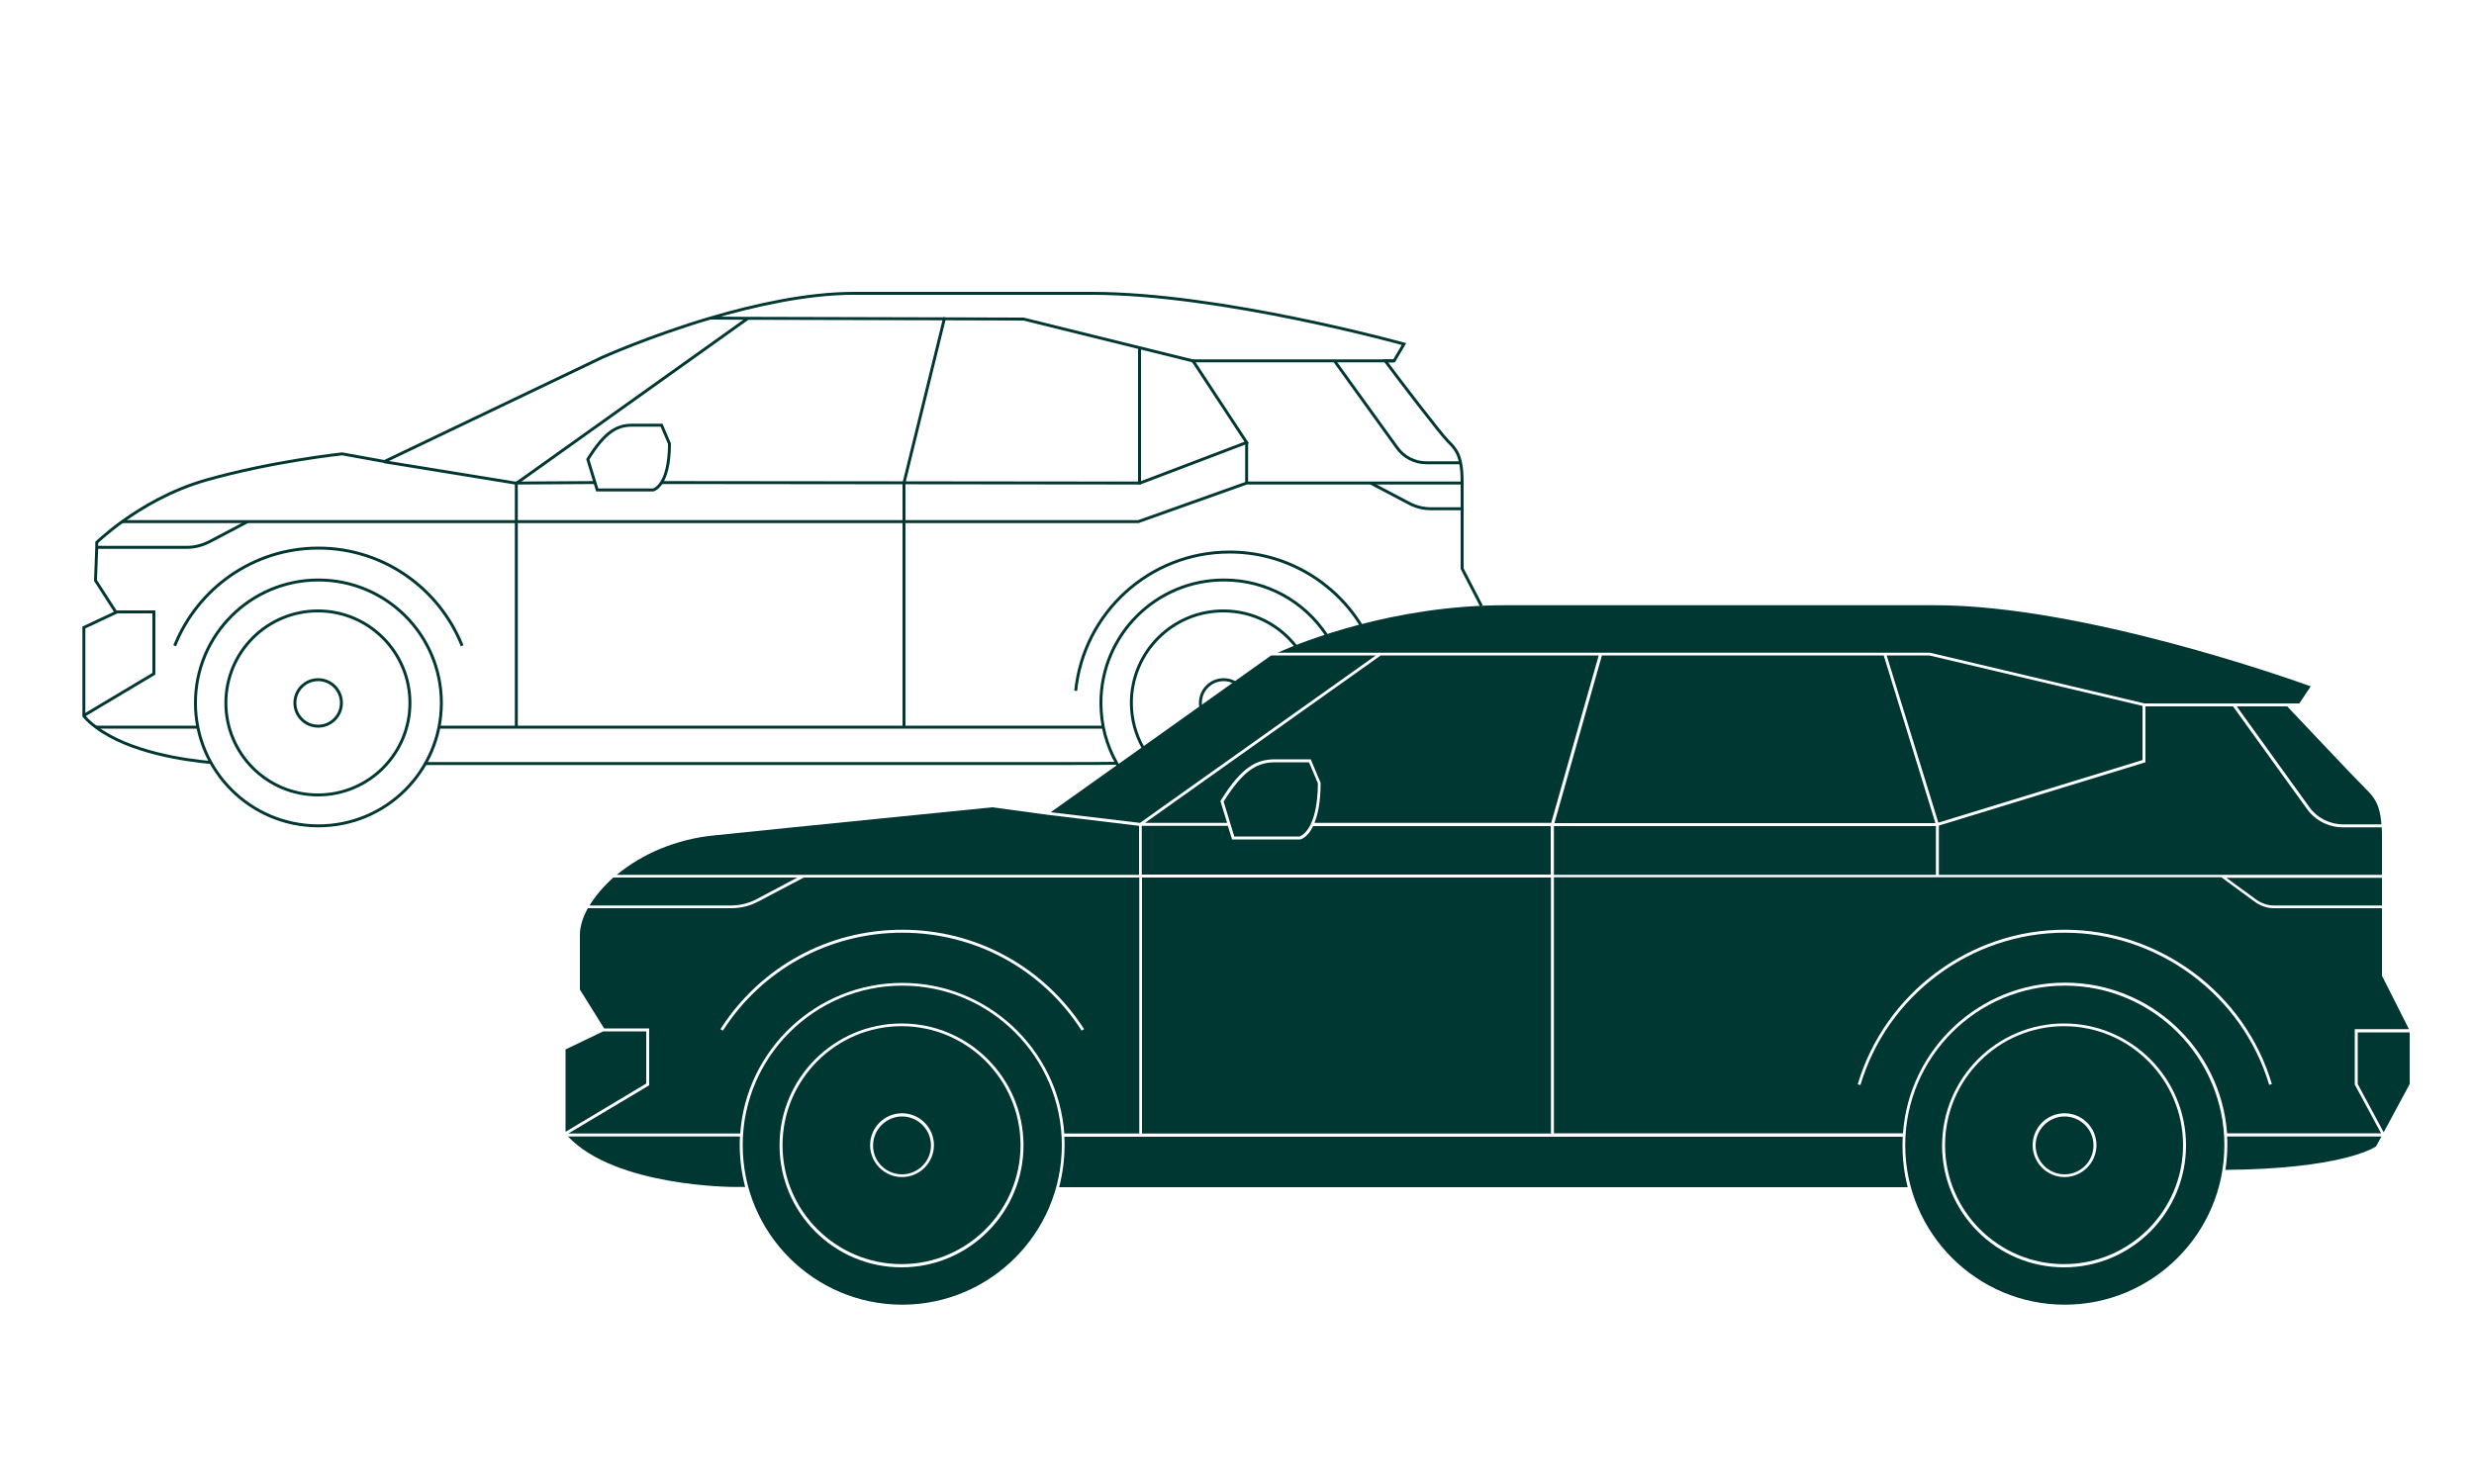<?xml version="1.0" encoding="utf-8"?>
<!-- Generator: Adobe Illustrator 28.3.0, SVG Export Plug-In . SVG Version: 6.00 Build 0)  -->
<svg version="1.1" xmlns="http://www.w3.org/2000/svg" xmlns:xlink="http://www.w3.org/1999/xlink" x="0px" y="0px"
	 viewBox="0 0 1000 600" style="enable-background:new 0 0 1000 600;" xml:space="preserve">
<style type="text/css">
	.st0{opacity:0.1;}
	.st1{fill:none;stroke:#000000;stroke-miterlimit:10;}
	.st2{fill:none;stroke:#003732;stroke-width:0.75;stroke-miterlimit:10;}
	.st3{fill:none;stroke:#003732;}
	.st4{fill:none;stroke:#003732;stroke-width:0.75;}
	.st5{fill:#003732;}
	.st6{fill-rule:evenodd;clip-rule:evenodd;fill:#003732;}
	.st7{fill:#B2C3C1;}
	.st8{clip-path:url(#SVGID_00000052794708328254412280000005603342510187083406_);fill:#B2C3C1;}
	.st9{clip-path:url(#SVGID_00000066492215631380482300000016216950866157324964_);fill:#B2C3C1;}
	.st10{clip-path:url(#SVGID_00000181070131655204464950000003705003311873542792_);fill:#B2C3C1;}
	.st11{clip-path:url(#SVGID_00000100368742242212954520000010119465282980244386_);}
	.st12{clip-path:url(#SVGID_00000098911933041441101070000001956281852205103521_);}
	.st13{clip-path:url(#SVGID_00000142881371410562602300000006653134849850873783_);}
	.st14{fill:none;stroke:#B2C3C1;stroke-width:0.75;stroke-miterlimit:10;}
	.st15{fill-rule:evenodd;clip-rule:evenodd;fill:none;stroke:#B2C3C1;stroke-width:0.707;stroke-miterlimit:10;}
	.st16{fill-rule:evenodd;clip-rule:evenodd;fill:none;stroke:#B2C3C1;stroke-width:0.75;stroke-miterlimit:10;}
	.st17{fill:none;stroke:#B2C3C1;stroke-width:0.749;stroke-miterlimit:10;}
	.st18{fill:none;stroke:#B2C3C1;stroke-width:0.75;stroke-miterlimit:10;}
	.st19{fill:none;stroke:#B2C3C1;stroke-width:0.75;}
	.st20{fill:none;stroke:#B2C3C1;stroke-width:0.75;stroke-linejoin:round;stroke-miterlimit:10;}
	.st21{fill:none;stroke:#B2C3C1;stroke-width:0.741;stroke-miterlimit:10;}
	.st22{fill:none;stroke:#003732;stroke-width:1.16;stroke-miterlimit:10;}
	.st23{fill:none;stroke:#F15A24;stroke-width:0.978;}
	.st24{fill:none;stroke:#FFFFFF;}
	.st25{fill:none;stroke:#FFFFFF;stroke-width:1.073;}
	.st26{fill:none;stroke:#F15A24;stroke-width:0.873;}
	.st27{fill:none;stroke:#F15A24;stroke-width:1.097;}
	.st28{fill:none;stroke:#F15A24;stroke-width:0.991;}
	.st29{fill:none;stroke:#F15A24;stroke-width:0.961;}
	.st30{fill:none;stroke:#F15A24;stroke-width:0.789;}
	.st31{fill:none;stroke:#F15A24;stroke-width:1.017;}
	.st32{fill:none;stroke:#F15A24;stroke-width:0.908;}
	.st33{fill:none;stroke:#F15A24;stroke-width:1.141;}
	.st34{fill:none;stroke:#F15A24;stroke-width:1.031;}
	.st35{fill:none;stroke:#F15A24;}
	.st36{fill:none;stroke:#F15A24;stroke-width:0.844;}
	.st37{fill:none;stroke:#003732;stroke-width:1.644;}
	.st38{opacity:0.31;}
	.st39{fill:none;}
	.st40{opacity:0.35;clip-path:url(#SVGID_00000048493777736620821160000010090141356961033096_);}
	.st41{opacity:0.53;fill:#003732;}
	.st42{opacity:0.53;}
	.st43{fill:none;stroke:#FFFFFF;stroke-width:1.04;}
	.st44{opacity:0.31;clip-path:url(#SVGID_00000173123055121740849160000011623655875983143058_);}
	.st45{fill:none;stroke:#F15A24;stroke-width:1.054;}
	.st46{fill:none;stroke:#F15A24;stroke-width:0.987;}
	.st47{fill:none;stroke:#F15A24;stroke-width:0.698;}
	.st48{fill:none;stroke:#F15A24;stroke-width:0.843;}
	.st49{fill:none;stroke:#003732;stroke-width:1.67;}
	.st50{fill:none;stroke:#003732;stroke-width:1.141;stroke-miterlimit:10;}
	.st51{fill:none;stroke:#003732;stroke-width:1.194;stroke-miterlimit:10;}
	.st52{fill:none;stroke:#003732;stroke-width:1.188;}
	.st53{fill:none;stroke:#003732;stroke-miterlimit:10;}
	.st54{fill:#FFFFFF;}
	.st55{fill:#003732;stroke:#FFFFFF;stroke-width:1.05;stroke-miterlimit:10;}
	.st56{fill:none;stroke:#FFFFFF;stroke-width:1.05;stroke-miterlimit:10;}
	.st57{fill:none;stroke:#003732;stroke-width:1.116;stroke-miterlimit:10;}
	.st58{enable-background:new    ;}
	.st59{fill:none;stroke:#003732;stroke-width:0.952;stroke-miterlimit:10;}
	.st60{fill:none;stroke:#003732;stroke-width:0.92;stroke-miterlimit:10;}
	.st61{fill:none;stroke:#003732;stroke-width:0.957;stroke-miterlimit:10;}
</style>
<g id="Layer_1">
</g>
<g id="Layer_2">
	<g>
		<path class="st52" d="M598.8,245l-7.8-15.1c0,0,0-10,0-24.1c0-4.1,0-7.8,0-10.4c0-0.2,0-0.4,0-0.5c0-10.8-2.5-13.3-5.7-16.5
			c-2.8-2.7-20.5-25.9-25.4-32.5h3.5h0.1l4-6.8c0,0-73.8-20.5-126.2-20.5c-25.8,0-51.9,0-96.2,0c-18.8,0-39.9,4.7-58,10
			c-24.6,7.3-43.7,15.9-43.7,15.9l-88,42.1l-17.1-3.1c0,0-28.3,3-55,10.6c-14.1,4-26,11.1-33.9,16.8c-6.5,4.7-10.3,8.4-10.3,8.4
			l0,2.1l-0.5,13.3l8.3,12.9l-13,6.1v35.8v0v0c1.4,1.7,3.1,3.2,4.9,4.5c13.5,10.2,36.2,13.4,46.6,14.3h0"/>
		<path class="st52" d="M171.9,308.7h261c6.4,0,12.6,0,18.5-0.1"/>
		<circle class="st52" cx="128.7" cy="284.2" r="49.7"/>
		<path class="st52" d="M186.8,261.1c-9.2-23.1-31.7-39.5-58.1-39.5S79.8,238,70.6,261.1"/>
		<path class="st52" d="M434.8,279.3c3.2-31.5,29.8-56.1,62.2-56.1c22.4,0,42.1,11.8,53.1,29.5"/>
		<circle class="st52" cx="128.5" cy="284.2" r="37.2"/>
		<circle class="st52" cx="128.6" cy="284.2" r="9.4"/>
		<g>
			<path class="st52" d="M536.2,256.8c-8.9-13.5-24.1-22.3-41.5-22.3c-27.4,0-49.7,22.2-49.7,49.7c0,8.9,2.3,17.2,6.4,24.4h0
				c0.2,0.4,0.4,0.8,0.7,1.2"/>
			<path class="st52" d="M462.2,302.6c-3.1-5.4-4.9-11.7-4.9-18.4c0-20.5,16.6-37.2,37.2-37.2c11.9,0,22.5,5.6,29.3,14.3"/>
			<path class="st52" d="M485.4,286.1c-0.1-0.6-0.2-1.2-0.2-1.9c0-5.2,4.2-9.4,9.4-9.4c1.8,0,3.4,0.5,4.8,1.3"/>
		</g>
		<polyline class="st52" points="177.4,294 208.7,294 365.4,294 446,294 		"/>
		<line class="st52" x1="80" y1="294" x2="38.7" y2="294"/>
		<polyline class="st52" points="46.8,247.4 62.2,247.4 62.2,272.4 33.7,289.4 		"/>
		<polyline class="st52" points="49.4,210.9 100.1,210.9 208.7,210.9 365.4,210.9 460.1,210.9 503.9,195.3 528,195.3 591,195.3 		
			"/>
		<polyline class="st52" points="267.4,195.1 365.4,195.2 365.4,195.2 460.6,195.3 460.8,195.3 503.9,178.9 482.2,145.9 
			482.1,145.9 413.7,129 381.7,128.9 302.3,128.7 287,128.6 		"/>
		<polyline class="st52" points="240.4,195.1 208.2,195.3 155.3,186.7 		"/>
		<path class="st52" d="M39,221.3h36.5c3.1,0,6.2-0.8,9-2.2l15.6-8.2"/>
		<path class="st52" d="M554,195.3L554,195.3l15.6,8.2c2.8,1.5,5.9,2.2,9,2.2h12.5"/>
		<polyline class="st52" points="302.3,128.7 208.9,195.3 208.7,195.5 208.7,210.9 208.7,294 		"/>
		<polyline class="st52" points="365.4,294 365.4,210.9 365.4,195.3 365.4,195.2 365.4,195.2 381.7,128.9 381.8,128.3 		"/>
		<polyline class="st52" points="481.8,145.9 482.1,145.9 539.4,145.9 563.3,145.9 		"/>
		<path class="st52" d="M539.4,145.9l25.3,35.1c2.7,3.8,7.1,6.1,11.8,6.1h13.6"/>
		<path class="st52" d="M237.6,185.7l3.8,12.4H264c0,0,6.6-1.4,6.6-18.7l-3.2-7.5c0,0-5.5,0-11.7,0S244.7,174.3,237.6,185.7z"/>
		<line class="st52" x1="460.6" y1="140.7" x2="460.6" y2="195.8"/>
		<line class="st52" x1="503.9" y1="178.7" x2="503.9" y2="195.2"/>
	</g>
	<g>
		<path class="st5" d="M919.1,366.1h43.7v-11.2h-62.9l11.9,8.7C914,365.2,916.6,366.1,919.1,366.1z"/>
		<polygon class="st5" points="460.8,332.7 556.1,265 513.8,265 424.7,328.4 		"/>
		<path class="st5" d="M238.3,366.1h57.2c3.6,0,7.2-0.9,10.4-2.6l16.4-8.7h-74.4C243.9,358.4,240.6,362.3,238.3,366.1z"/>
		<path class="st5" d="M608.5,244.7c-45.6,0-82.5,14.9-92.1,19.2H780l0.1,0l86.7,20.5v0h62.6l4.6-6.9c-8.6-3.1-92.3-32.8-151.9-32.8
			H608.5z"/>
		<path class="st5" d="M234.4,377.9v22.2l9.8,15.7h18.2v23l-32.7,19.5h69.5c2.4-34,30.9-60.9,65.5-60.9s63,26.9,65.5,60.9h30.3
			V354.8H324.9l-18.4,9.7c-3.4,1.8-7.2,2.7-11,2.7h-57.9C235.5,371,234.4,374.7,234.4,377.9z M364.7,375.9c29.9,0,57.3,15,73.5,40.2
			l-1,0.6c-15.9-24.8-43-39.6-72.5-39.6c-29.5,0-56.6,14.8-72.5,39.6l-1-0.6C307.3,390.9,334.8,375.9,364.7,375.9z"/>
		<rect x="461.6" y="354.8" class="st5" width="165.3" height="103.5"/>
		<polygon class="st5" points="261.2,417 243.8,417 228.6,424.3 228.6,457.6 261.2,438.1 		"/>
		<path class="st5" d="M924.5,285.6h-20.4l29.4,40.8c3.1,4.3,8.2,6.9,13.6,6.9h15.5c-0.7-8.7-3.3-11.3-6.5-14.5
			C952.3,315.1,926.8,288,924.5,285.6z"/>
		<path class="st5" d="M364.6,474.8c6.5,0,11.7-5.3,11.7-11.7c0-6.5-5.3-11.7-11.7-11.7s-11.7,5.3-11.7,11.7
			C352.8,469.5,358.1,474.8,364.6,474.8z"/>
		<path class="st5" d="M525.3,338.2c0.6-0.2,7.3-2.8,7.4-21.5l-3.6-8.5h-13.5c-7,0-12.7,2.6-21,15.9l4.3,14.1H525.3z"/>
		<polygon class="st5" points="761.4,265 647.5,265 628.3,332.8 782.3,332.8 		"/>
		<path class="st5" d="M646.2,265h-88.1l-95.3,67.7l33.2,0l-2.7-8.8l0.1-0.2c8.6-13.9,14.6-16.7,22.1-16.7h14.3l4,9.5
			c0,7.7-1.1,12.8-2.5,16.2H627L646.2,265z"/>
		<rect x="628.1" y="334" class="st5" width="154.4" height="19.7"/>
		<polygon class="st5" points="866,307.3 866,285.4 779.8,265 762.6,265 783.5,332.6 		"/>
		<path class="st5" d="M297,479.9h4.2c-1.4-5.4-2.2-11-2.2-16.9c0-1.2,0-2.4,0.1-3.5h-69.5C248.8,479.9,296.5,479.9,297,479.9z"/>
		<path class="st5" d="M834.6,527.5c35.5,0,64.5-28.9,64.5-64.5c0-35.5-28.9-64.5-64.5-64.5c-35.5,0-64.5,28.9-64.5,64.5
			C770.1,498.6,799.1,527.5,834.6,527.5z M834.3,413.8c27.2,0,49.3,22.1,49.3,49.3c0,27.2-22.1,49.3-49.3,49.3
			c-27.2,0-49.3-22.1-49.3-49.3C785.1,435.9,807.1,413.8,834.3,413.8z"/>
		<path class="st5" d="M962.5,458.3l-10.7-19.8v-22.4h21.9l-10.9-21.6v-27.3h-43.7c-2.8,0-5.6-1-8-2.8l-13.2-9.7H628.1v103.5h141.1
			c2.4-34,30.9-60.9,65.5-60.9s63,26.9,65.5,60.9H962.5z M834.6,377.1c-37.9,0-71.8,25.3-82.6,61.6l-1.1-0.3
			c10.9-36.8,45.3-62.5,83.7-62.5c38.3,0,72.8,25.6,83.7,62.4l-1.1,0.3C906.4,402.4,872.4,377.1,834.6,377.1z"/>
		<path class="st5" d="M834.3,511.1c26.5,0,48.1-21.6,48.1-48.1c0-26.5-21.6-48.1-48.1-48.1c-26.5,0-48.1,21.6-48.1,48.1
			C786.2,489.6,807.8,511.1,834.3,511.1z M834.5,450.1c7.1,0,12.9,5.8,12.9,12.9c0,7.1-5.8,12.9-12.9,12.9s-12.9-5.8-12.9-12.9
			C821.6,455.9,827.4,450.1,834.5,450.1z"/>
		<path class="st5" d="M401.1,326.4c-2.8,0.3-80.1,8-112.8,11.4c-14.7,1.5-28.5,7.2-39,15.9h211.1v-19.8l-37.2-4.5l0,0l-1.3-0.2
			l-0.2,0l0,0L401.1,326.4z"/>
		<polygon class="st5" points="974,438.3 974,417.4 953,417.4 953,438.3 963.5,457.8 		"/>
		<path class="st5" d="M962.6,459.5h-62.4c0.1,1.2,0.1,2.4,0.1,3.5c0,3.4-0.3,6.8-0.8,10c46-0.4,59.6-8.6,60.9-9.5L962.6,459.5z"/>
		<path class="st5" d="M364.4,511.1c26.5,0,48.1-21.6,48.1-48.1c0-26.5-21.6-48.1-48.1-48.1s-48.1,21.6-48.1,48.1
			C316.3,489.6,337.9,511.1,364.4,511.1z M364.6,450.1c7.1,0,12.9,5.8,12.9,12.9c0,7.1-5.8,12.9-12.9,12.9
			c-7.1,0-12.9-5.8-12.9-12.9C351.7,455.9,357.5,450.1,364.6,450.1z"/>
		<path class="st5" d="M364.7,527.5c35.5,0,64.5-28.9,64.5-64.5c0-35.5-28.9-64.5-64.5-64.5c-35.5,0-64.5,28.9-64.5,64.5
			C300.2,498.6,329.1,527.5,364.7,527.5z M364.4,413.8c27.2,0,49.3,22.1,49.3,49.3c0,27.2-22.1,49.3-49.3,49.3s-49.3-22.1-49.3-49.3
			C315.1,435.9,337.2,413.8,364.4,413.8z"/>
		<path class="st5" d="M626.9,334h-96.1c-2.3,4.7-5.1,5.4-5.3,5.4l-0.1,0h-27.4l-1.7-5.5h-34.8v19.7h165.3V334z"/>
		<path class="st5" d="M834.5,474.8c6.5,0,11.7-5.3,11.7-11.7c0-6.5-5.3-11.7-11.7-11.7s-11.7,5.3-11.7,11.7
			C822.8,469.5,828,474.8,834.5,474.8z"/>
		<path class="st5" d="M962.8,338.9c0-1.6,0-3.1-0.1-4.4H947c-5.7,0-11.2-2.8-14.5-7.4l-29.9-41.5h-35.4v22.6l-83.5,25.6v19.9h179.1
			V338.9z"/>
		<path class="st5" d="M769,463.1c0-1.2,0-2.4,0.1-3.5H430.2c0.1,1.2,0.1,2.4,0.1,3.5c0,5.8-0.8,11.5-2.2,16.9h343
			C769.7,474.6,769,468.9,769,463.1z"/>
	</g>
</g>
</svg>
